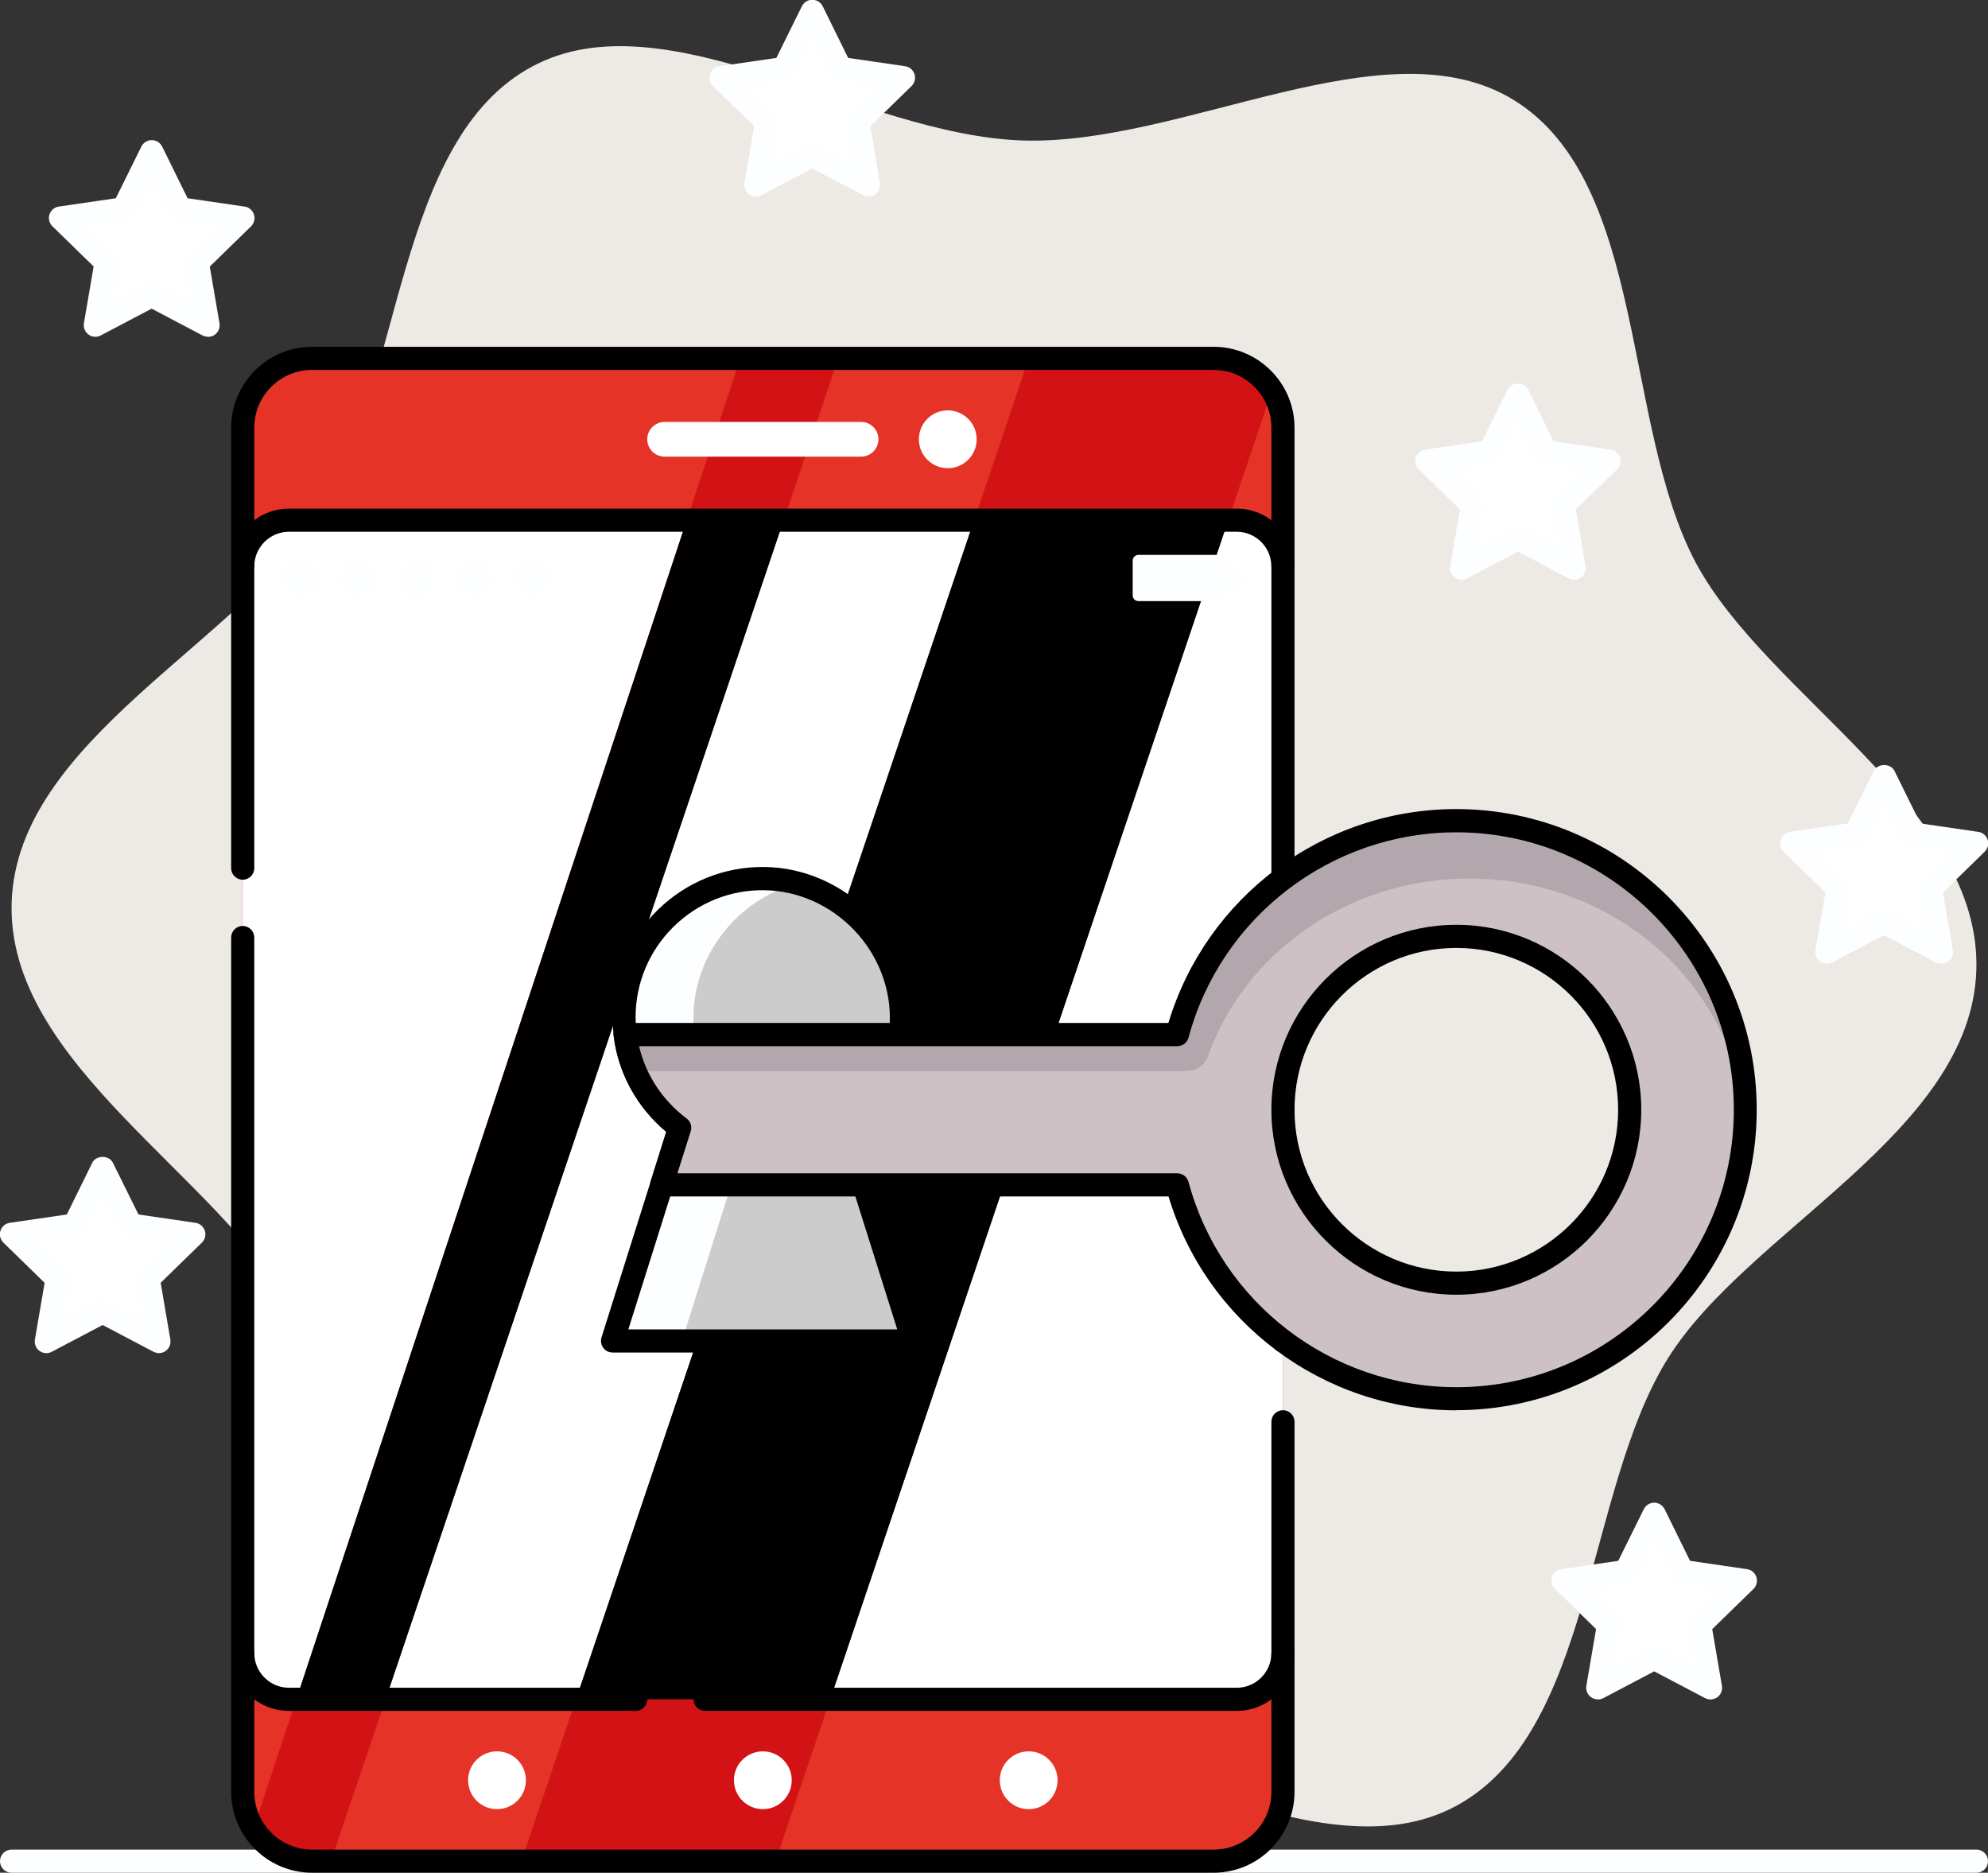 <?xml version="1.0" encoding="UTF-8"?>
<svg id="Ebene_2" data-name="Ebene 2" xmlns="http://www.w3.org/2000/svg" viewBox="0 0 172 162">
  <rect x="0" y="0" width="172" height="162" fill="#333333" stroke="none"/>
  <g id="Layer_1" data-name="Layer 1">
    <g>
      <path d="M146.71,48.66c-6.34-11.92-4.21-32.77-15.63-39.94-11.08-6.95-28.68,3.92-42.68,3.43-14-.49-30.8-12.57-42.33-6.41-11.9,6.35-11.22,27.3-18.38,38.75C20.75,55.59,1.5,64,1.01,78.02c-.49,14.03,18.13,23.76,24.28,35.31,6.34,11.92,4.21,32.77,15.63,39.94,11.08,6.95,28.68-3.92,42.68-3.43,14,.49,30.8,12.57,42.33,6.41,11.9-6.35,11.22-27.3,18.38-38.75,6.93-11.1,26.19-19.5,26.68-33.53.49-14.03-18.13-23.76-24.28-35.31Z" style="fill: #edeae5; stroke-width: 0px;"/>
      <path d="M171,162H1c-.55,0-1-.45-1-1s.45-1,1-1h170c.55,0,1,.45,1,1s-.45,1-1,1Z" style="fill: #fdfeff; stroke-width: 0px;"/>
      <rect x="21" y="31" width="90" height="130" rx="6" ry="6" style="fill: #e53427; stroke-width: 0px;"/>
      <rect x="21" y="45" width="90" height="102" rx="4" ry="4" style="fill: #fff; stroke-width: 0px;"/>
      <path d="M89.01,31l-43.9,130h21.99l42.6-126.17c.64-1.88-.76-3.83-2.75-3.83h-17.94Z" style="fill: #d21215; stroke-width: 0px;"/>
      <path d="M64.05,31l-41.71,125.96c-.66,1.99.82,4.04,2.92,4.04h3.37L72.53,31h-8.47Z" style="fill: #d21215; stroke-width: 0px;"/>
      <path d="M105,162H27c-3.86,0-7-3.14-7-7v-73.9c0-.55.45-1,1-1s1,.45,1,1v73.9c0,2.76,2.24,5,5,5h78c2.76,0,5-2.24,5-5v-32.01c0-.55.45-1,1-1s1,.45,1,1v32.01c0,3.86-3.14,7-7,7Z" style="fill: #000001; stroke-width: 0px;"/>
      <path d="M111,116.99c-.55,0-1-.45-1-1V37c0-2.76-2.24-5-5-5H27c-2.76,0-5,2.24-5,5v38.1c0,.55-.45,1-1,1s-1-.45-1-1v-38.1c0-3.86,3.14-7,7-7h78c3.86,0,7,3.14,7,7v78.99c0,.55-.45,1-1,1Z" style="fill: #000001; stroke-width: 0px;"/>
      <polygon points="84.28 45 49.84 147 71.83 147 106.27 45 84.28 45" style="fill: #000001; stroke-width: 0px;"/>
      <polygon points="59.42 45 25.64 147 33.36 147 67.8 45 59.42 45" style="fill: #000001; stroke-width: 0px;"/>
      <path d="M107,148h-46c-.55,0-1-.45-1-1s.45-1,1-1h46c1.65,0,3-1.35,3-3,0-.55.45-1,1-1s1,.45,1,1c0,2.76-2.24,5-5,5Z" style="fill: #000001; stroke-width: 0px;"/>
      <path d="M111,50c-.55,0-1-.45-1-1,0-1.65-1.35-3-3-3H25c-1.65,0-3,1.35-3,3,0,.55-.45,1-1,1s-1-.45-1-1c0-2.76,2.24-5,5-5h82c2.76,0,5,2.24,5,5,0,.55-.45,1-1,1Z" style="fill: #000001; stroke-width: 0px;"/>
      <circle cx="66" cy="154" r="2.5" style="fill: #fff; stroke-width: 0px;"/>
      <circle cx="89" cy="154" r="2.5" style="fill: #fff; stroke-width: 0px;"/>
      <circle cx="82" cy="38" r="2.5" style="fill: #fff; stroke-width: 0px;"/>
      <circle cx="43" cy="154" r="2.5" style="fill: #fff; stroke-width: 0px;"/>
      <path d="M74.5,39.5h-17c-.83,0-1.5-.67-1.5-1.5h0c0-.83.67-1.5,1.5-1.5h17c.83,0,1.5.67,1.5,1.5h0c0,.83-.67,1.5-1.5,1.5Z" style="fill: #fff; stroke-width: 0px;"/>
      <path d="M55,148h-30c-2.76,0-5-2.24-5-5,0-.55.45-1,1-1s1,.45,1,1c0,1.65,1.35,3,3,3h30c.55,0,1,.45,1,1s-.45,1-1,1Z" style="fill: #000001; stroke-width: 0px;"/>
      <circle cx="26" cy="50" r="1.5" style="fill: #fdfeff; stroke-width: 0px;"/>
      <circle cx="31" cy="50" r="1.5" style="fill: #fdfeff; stroke-width: 0px;"/>
      <circle cx="36" cy="50" r="1.5" style="fill: #fdfeff; stroke-width: 0px;"/>
      <circle cx="41" cy="50" r="1.5" style="fill: #fdfeff; stroke-width: 0px;"/>
      <circle cx="46" cy="50" r="1.5" style="fill: #fdfeff; stroke-width: 0px;"/>
      <path d="M107,49h-1v-.5c0-.28-.22-.5-.5-.5h-7c-.28,0-.5.22-.5.5v3c0,.28.22.5.5.5h7c.28,0,.5-.22.5-.5v-.5h1c.28,0,.5-.22.5-.5v-1c0-.28-.22-.5-.5-.5Z" style="fill: #fdfeff; stroke-width: 0px;"/>
      <path d="M58.81,97.56c-2.76-2.08-4.62-5.3-4.8-8.98-.32-6.65,5.15-12.48,11.81-12.57,1.11-.02,2.18.13,3.21.4-5.32,1.41-9.29,6.49-9.02,12.17.18,3.68,2.04,6.9,4.8,8.98l-5.81,18.44h-6l5.81-18.44Z" style="fill: #fdfeff; stroke-width: 0px;"/>
      <path d="M60.01,88.57c-.27-5.69,3.7-10.76,9.02-12.17,5.16,1.34,8.97,6.02,8.97,11.6,0,3.92-1.91,7.37-4.81,9.56l5.81,18.44h-20l5.81-18.44c-2.76-2.08-4.62-5.3-4.8-8.98Z" style="fill: #ccc; stroke-width: 0px;"/>
      <path d="M79,117h-26c-.32,0-.62-.15-.81-.41-.19-.26-.24-.59-.15-.89l5.61-17.79c-2.97-2.49-4.65-6.06-4.65-9.91,0-3.51,1.38-6.8,3.88-9.26,2.5-2.46,5.83-3.8,9.32-3.74,3.44.05,6.8,1.56,9.23,4.14,2.43,2.58,3.73,6.04,3.56,9.48-.17,3.6-1.85,6.95-4.64,9.29l5.61,17.79c.1.3.04.64-.15.89-.19.26-.49.41-.81.41ZM54.36,115h23.27l-5.4-17.14c-.13-.4.01-.84.35-1.1,2.64-1.99,4.25-4.99,4.4-8.23.14-2.9-.96-5.82-3.02-8.01-2.06-2.19-4.9-3.47-7.8-3.51-2.96-.06-5.77,1.08-7.89,3.16-2.11,2.08-3.28,4.87-3.28,7.84,0,3.45,1.61,6.64,4.42,8.76.34.25.48.7.35,1.1l-5.4,17.14Z" style="fill: #000001; stroke-width: 0px;"/>
      <path d="M126,71c-11.56,0-21.28,7.85-24.14,18.5h-47.76c.42,3.29,2.19,6.15,4.72,8.06l-1.56,4.94h44.6c2.86,10.65,12.58,18.5,24.14,18.5,13.81,0,25-11.19,25-25s-11.19-25-25-25ZM126,111c-8.28,0-15-6.72-15-15s6.72-15,15-15,15,6.72,15,15-6.72,15-15,15Z" style="fill: #cdc1c5; stroke-width: 0px;"/>
      <path d="M127.14,76c12.75,0,23.17,9.43,23.83,21.31.02-.43.03-.87.03-1.31,0-13.81-11.19-25-25-25-11.56,0-21.28,7.85-24.14,18.5h-47.76c.14,1.11.45,2.16.87,3.15h47.68c.83,0,1.59-.51,1.87-1.29,3.16-8.93,12.1-15.36,22.63-15.36Z" style="fill: #b2a7ac; stroke-width: 0px;"/>
      <path d="M126,122c-11.48,0-21.61-7.57-24.9-18.5h-43.85c-.32,0-.62-.15-.81-.41s-.24-.59-.15-.89l1.35-4.29c-2.53-2.12-4.14-5.04-4.55-8.29-.04-.28.05-.57.24-.79.19-.22.46-.34.75-.34h47.01c3.29-10.93,13.41-18.5,24.9-18.5,14.34,0,26,11.66,26,26s-11.66,26-26,26ZM58.62,101.5h43.24c.45,0,.85.3.97.74,2.81,10.46,12.34,17.76,23.18,17.76,13.23,0,24-10.77,24-24s-10.77-24-24-24c-10.84,0-20.37,7.3-23.18,17.76-.12.44-.51.74-.97.74h-46.57c.58,2.48,2.02,4.67,4.12,6.26.34.25.48.7.35,1.1l-1.15,3.64ZM126,112c-8.82,0-16-7.18-16-16s7.18-16,16-16,16,7.18,16,16-7.18,16-16,16ZM126,82c-7.72,0-14,6.28-14,14s6.28,14,14,14,14-6.28,14-14-6.28-14-14-14Z" style="fill: #000001; stroke-width: 0px;"/>
      <polygon points="131.32 34.15 133.76 39.08 139.21 39.87 135.26 43.72 136.2 49.15 131.32 46.58 126.45 49.15 127.38 43.72 123.44 39.87 128.88 39.08 131.32 34.15" style="fill: #fff; stroke-width: 0px;"/>
      <path d="M136.2,50.15c-.16,0-.32-.04-.46-.11l-4.41-2.32-4.41,2.32c-.33.18-.74.15-1.05-.08-.31-.22-.46-.6-.4-.98l.84-4.91-3.57-3.48c-.27-.27-.37-.66-.25-1.02.12-.36.43-.63.81-.68l4.93-.72,2.2-4.47c.34-.68,1.46-.68,1.79,0l2.2,4.47,4.93.72c.38.05.69.32.81.68.12.36.02.76-.25,1.02l-3.57,3.48.84,4.91c.06.38-.09.75-.4.98-.17.13-.38.19-.59.19ZM131.32,45.58c.16,0,.32.04.46.11l3.08,1.62-.59-3.43c-.06-.32.05-.66.29-.88l2.49-2.43-3.44-.5c-.33-.05-.61-.25-.75-.55l-1.54-3.12-1.54,3.12c-.15.3-.43.5-.75.55l-3.44.5,2.49,2.43c.24.23.34.56.29.88l-.59,3.43,3.08-1.62c.15-.08.3-.11.46-.11Z" style="fill: #fdfeff; stroke-width: 0px;"/>
      <polygon points="143.11 131 145.55 135.94 151 136.73 147.06 140.57 147.99 146 143.11 143.44 138.24 146 139.17 140.57 135.23 136.73 140.68 135.94 143.11 131" style="fill: #fff; stroke-width: 0px;"/>
      <path d="M138.24,147c-.21,0-.41-.06-.59-.19-.31-.22-.46-.6-.4-.98l.84-4.91-3.57-3.48c-.27-.27-.37-.66-.25-1.02.12-.36.43-.63.81-.68l4.93-.72,2.21-4.47c.17-.34.52-.56.9-.56h0c.38,0,.73.22.9.56l2.2,4.47,4.93.72c.38.05.69.32.81.68.12.36.02.76-.25,1.03l-3.57,3.48.84,4.91c.06.38-.09.75-.4.98-.31.22-.72.25-1.05.08l-4.41-2.32-4.41,2.32c-.15.08-.31.11-.47.11ZM137.38,137.43l2.49,2.43c.24.23.34.56.29.88l-.59,3.43,3.08-1.62c.29-.15.64-.15.93,0l3.08,1.62-.59-3.43c-.06-.32.05-.66.29-.89l2.49-2.43-3.44-.5c-.33-.05-.61-.25-.75-.55l-1.54-3.12-1.54,3.12c-.15.29-.43.5-.75.55l-3.44.5Z" style="fill: #fdfeff; stroke-width: 0px;"/>
      <polygon points="163 67.14 165.47 72.15 171 72.96 167 76.85 167.94 82.36 163 79.76 158.06 82.36 159 76.85 155 72.96 160.53 72.15 163 67.14" style="fill: #fff; stroke-width: 0px;"/>
      <path d="M167.94,83.36c-.16,0-.32-.04-.46-.11l-4.48-2.35-4.48,2.35c-.33.18-.74.15-1.05-.08-.31-.22-.46-.6-.4-.98l.86-4.99-3.62-3.53c-.27-.27-.37-.66-.25-1.03.12-.36.43-.63.81-.68l5.01-.73,2.24-4.54c.34-.68,1.46-.68,1.79,0l2.24,4.54,5.01.73c.38.05.69.32.81.68.12.36.02.76-.25,1.03l-3.62,3.53.86,4.99c.06.38-.09.75-.4.98-.17.13-.38.19-.59.19ZM163,78.76c.16,0,.32.04.46.11l3.15,1.66-.6-3.51c-.06-.32.05-.66.29-.89l2.55-2.48-3.52-.51c-.33-.05-.61-.25-.75-.55l-1.58-3.19-1.58,3.19c-.15.3-.43.5-.75.55l-3.52.51,2.55,2.48c.24.23.34.56.29.89l-.6,3.51,3.15-1.66c.15-.08.3-.11.46-.11Z" style="fill: #fdfeff; stroke-width: 0px;"/>
      <polygon points="70.28 1 72.71 5.94 78.16 6.73 74.22 10.57 75.15 16 70.28 13.44 65.4 16 66.33 10.57 62.39 6.73 67.84 5.94 70.28 1" style="fill: #fff; stroke-width: 0px;"/>
      <path d="M65.4,17c-.21,0-.41-.06-.59-.19-.31-.22-.46-.6-.4-.98l.84-4.91-3.57-3.48c-.27-.27-.37-.66-.25-1.03.12-.36.43-.63.81-.68l4.93-.72,2.21-4.47c.17-.34.52-.56.9-.56h0c.38,0,.73.22.9.56l2.2,4.47,4.93.72c.38.05.69.32.81.68.12.36.02.76-.25,1.03l-3.57,3.48.84,4.91c.06.37-.09.75-.4.98-.31.22-.72.25-1.05.08l-4.41-2.32-4.41,2.32c-.15.08-.31.11-.47.11ZM64.54,7.43l2.49,2.43c.24.23.34.56.29.89l-.59,3.43,3.08-1.62c.29-.15.64-.15.93,0l3.08,1.62-.59-3.43c-.06-.32.05-.66.29-.89l2.49-2.43-3.44-.5c-.33-.05-.61-.25-.75-.55l-1.54-3.12-1.54,3.12c-.15.29-.43.5-.75.55l-3.44.5Z" style="fill: #fdfeff; stroke-width: 0px;"/>
      <polygon points="13.11 13.13 15.55 18.07 21 18.86 17.06 22.7 17.99 28.13 13.11 25.57 8.24 28.13 9.17 22.7 5.23 18.86 10.68 18.07 13.11 13.13" style="fill: #fff; stroke-width: 0px;"/>
      <path d="M17.99,29.13c-.16,0-.32-.04-.46-.11l-4.41-2.32-4.41,2.32c-.33.18-.75.15-1.05-.08-.31-.22-.46-.6-.4-.98l.84-4.91-3.57-3.48c-.27-.27-.37-.66-.25-1.02.12-.36.43-.63.81-.68l4.93-.72,2.21-4.47c.17-.34.52-.56.9-.56h0c.38,0,.73.22.9.56l2.2,4.47,4.93.72c.38.05.69.32.81.68.12.36.02.76-.25,1.03l-3.57,3.48.84,4.91c.06.38-.09.75-.4.98-.17.13-.38.19-.59.19ZM7.38,19.56l2.49,2.43c.24.23.34.56.29.88l-.59,3.43,3.08-1.62c.29-.15.64-.15.93,0l3.08,1.62-.59-3.43c-.06-.32.05-.66.29-.89l2.49-2.43-3.44-.5c-.33-.05-.61-.25-.75-.55l-1.54-3.12-1.54,3.12c-.15.29-.43.5-.75.55l-3.44.5Z" style="fill: #fdfeff; stroke-width: 0px;"/>
      <polygon points="8.89 101.05 11.32 105.99 16.77 106.78 12.83 110.62 13.76 116.05 8.89 113.49 4.01 116.05 4.94 110.62 1 106.78 6.45 105.99 8.89 101.05" style="fill: #fff; stroke-width: 0px;"/>
      <path d="M13.76,117.05c-.16,0-.32-.04-.47-.11l-4.41-2.32-4.41,2.32c-.34.18-.74.15-1.05-.08-.31-.22-.46-.6-.4-.98l.84-4.91-3.57-3.48c-.27-.27-.37-.66-.25-1.03.12-.36.43-.63.81-.68l4.93-.72,2.2-4.47c.34-.68,1.46-.68,1.79,0l2.21,4.47,4.93.72c.38.05.69.32.81.68.12.36.02.76-.25,1.03l-3.57,3.48.84,4.91c.06.38-.09.75-.4.98-.17.13-.38.19-.59.19ZM8.89,112.49c.16,0,.32.04.47.11l3.08,1.62-.59-3.43c-.06-.32.05-.66.29-.89l2.49-2.43-3.44-.5c-.33-.05-.61-.25-.75-.55l-1.54-3.12-1.54,3.12c-.15.3-.43.5-.75.55l-3.44.5,2.49,2.43c.24.23.34.56.29.89l-.59,3.43,3.08-1.62c.15-.08.31-.11.47-.11Z" style="fill: #fdfeff; stroke-width: 0px;"/>
    </g>
  </g>
</svg>
